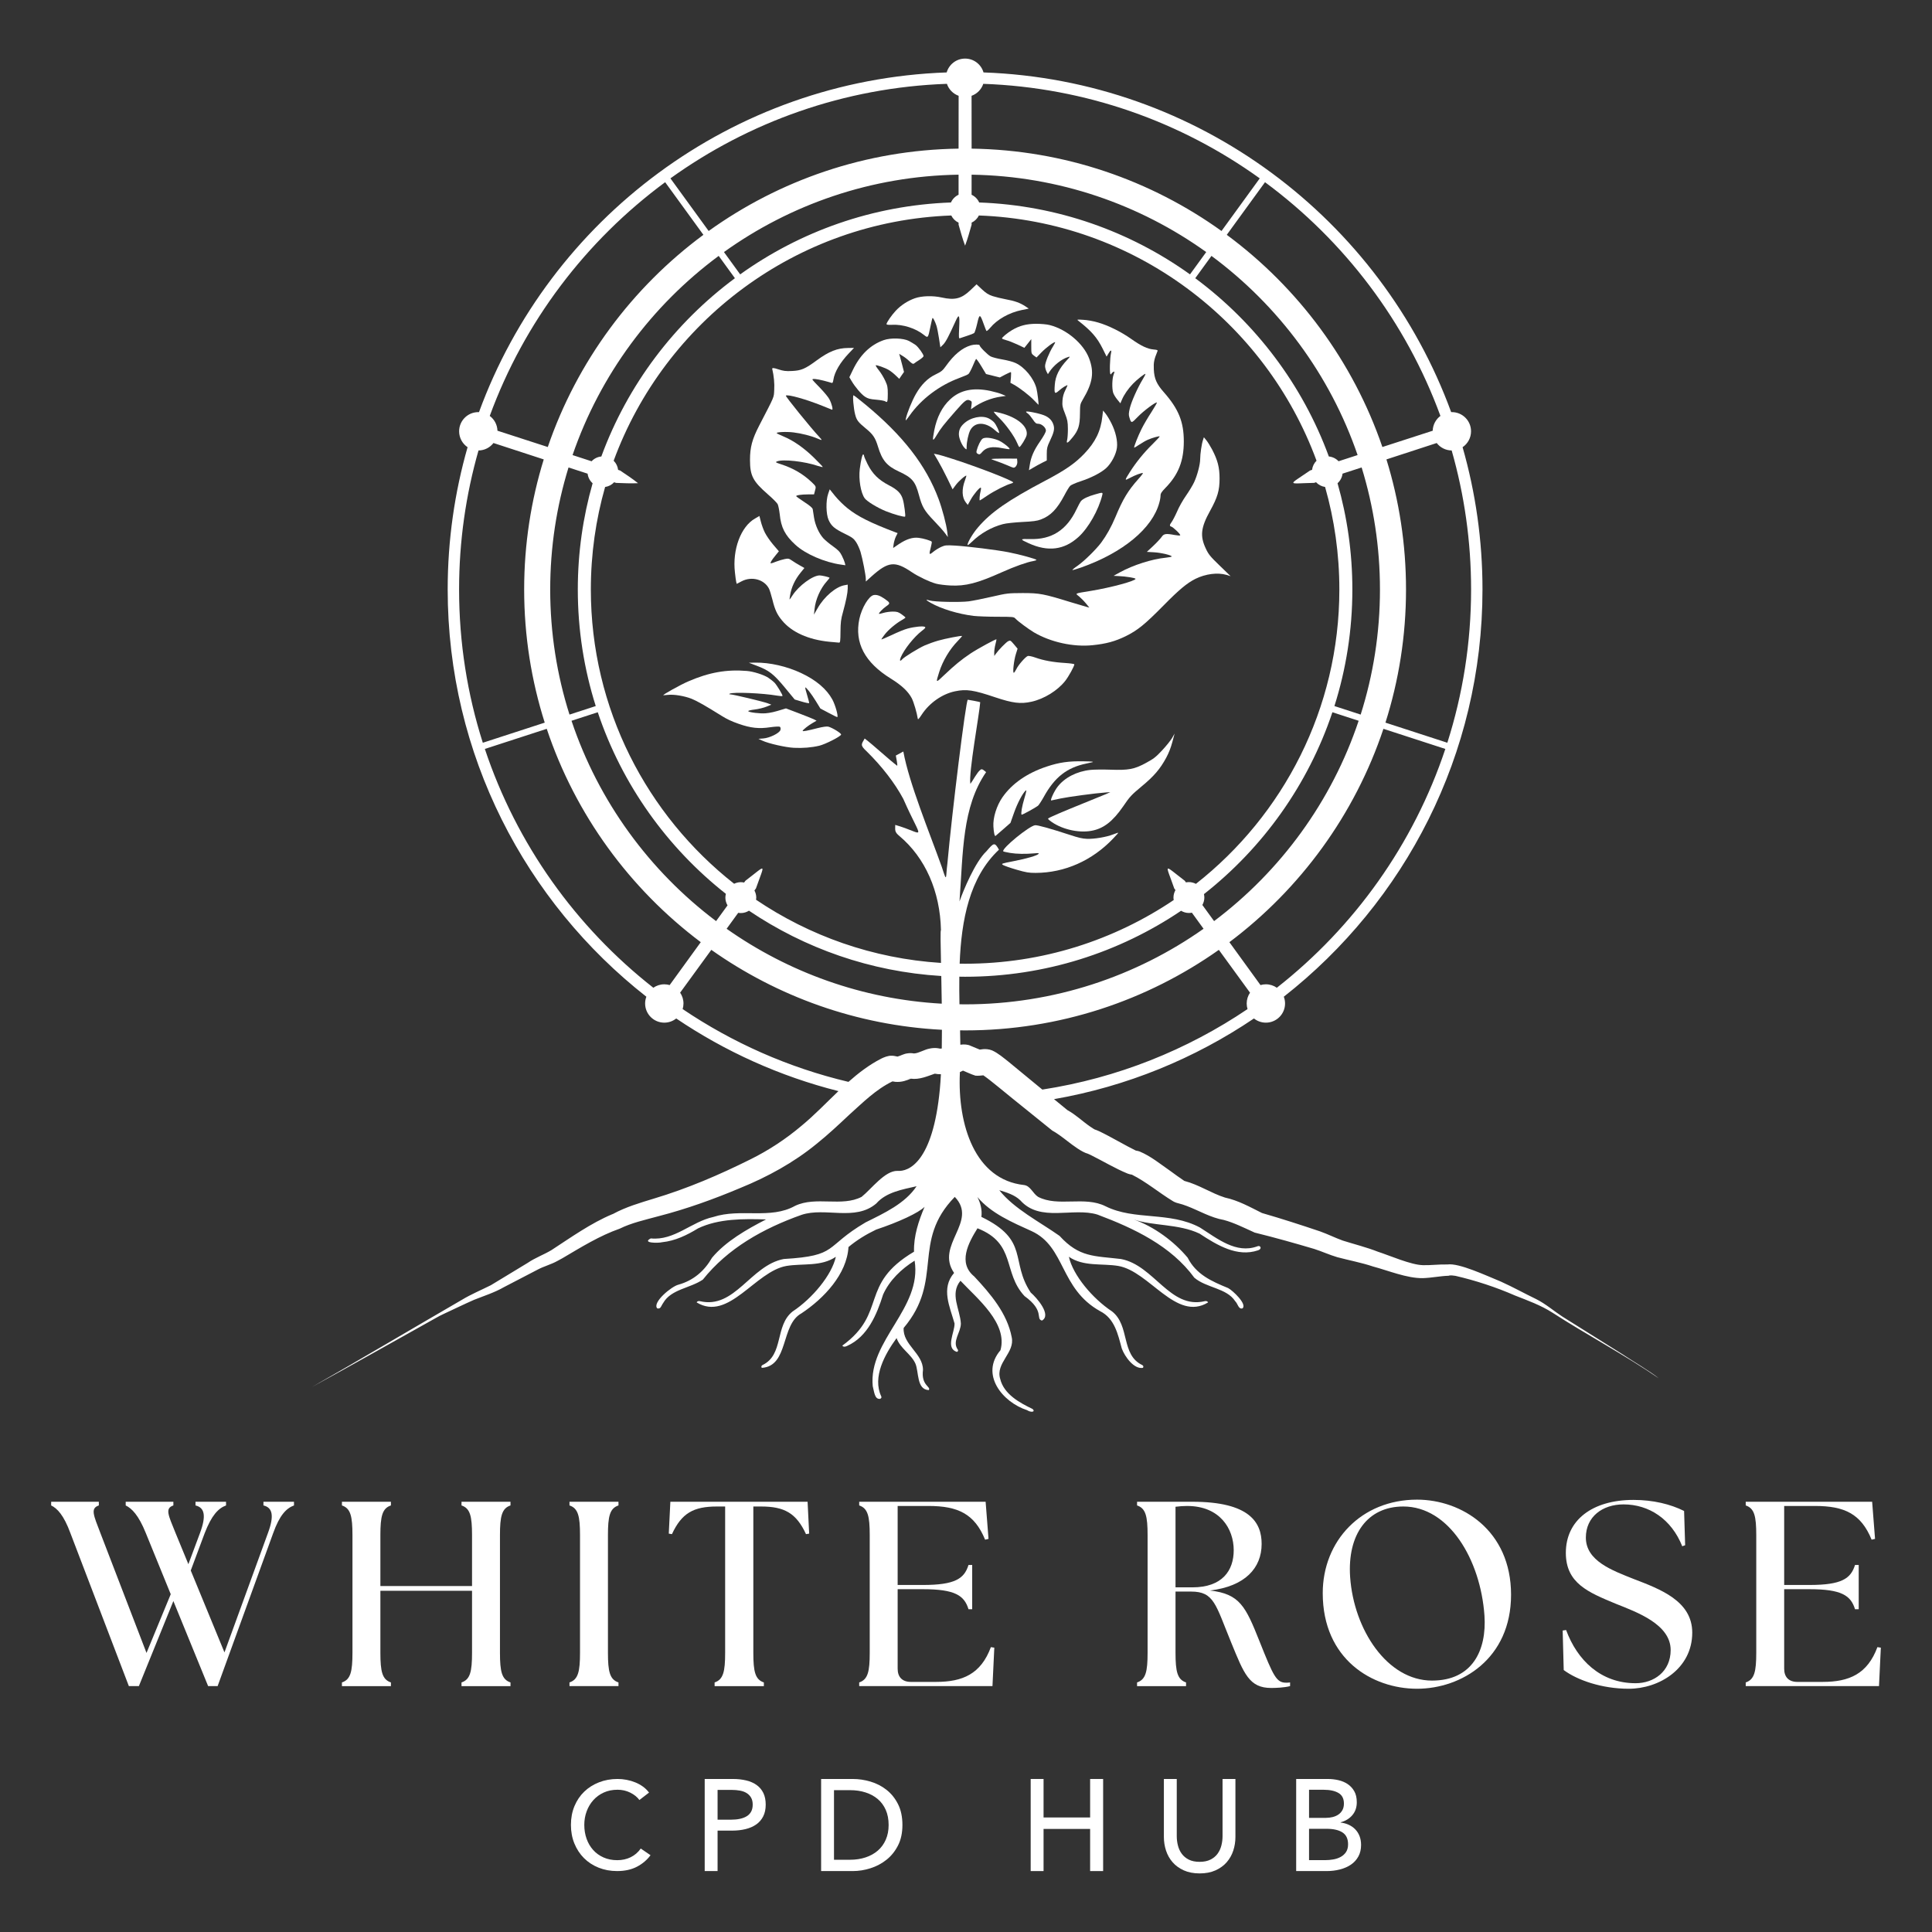 <?xml version="1.0" encoding="UTF-8"?>
<svg xmlns="http://www.w3.org/2000/svg" id="Layer_1" width="209.319mm" height="209.319mm" version="1.1" viewBox="0 0 593.345 593.345">
  <rect x="0" y="0" width="593.345" height="593.345" fill="#333333" stroke="none"/>
  <path d="M193.7,570.375c-1.242.608-2.623.912-4.144.912-1.546,0-2.946-.279-4.201-.837-1.255-.557-2.319-1.323-3.193-2.3-.875-.975-1.546-2.122-2.015-3.441-.469-1.317-.703-2.737-.703-4.257,0-1.47.24-2.858.722-4.163.481-1.305,1.166-2.452,2.053-3.441.887-.988,1.958-1.768,3.212-2.338,1.255-.57,2.667-.855,4.239-.855,1.394,0,2.693.298,3.897.893,1.204.596,2.135,1.349,2.794,2.262l2.965-2.281c-.507-.684-1.115-1.286-1.825-1.806-.71-.519-1.495-.956-2.357-1.312-.862-.354-1.762-.62-2.699-.798-.938-.178-1.863-.267-2.775-.267-2.053,0-3.953.342-5.702,1.026s-3.264,1.641-4.543,2.871c-1.28,1.229-2.281,2.712-3.004,4.448-.722,1.736-1.083,3.655-1.083,5.759,0,2.078.355,3.985,1.065,5.721.709,1.736,1.692,3.231,2.946,4.486,1.255,1.254,2.75,2.23,4.486,2.927,1.735.696,3.63,1.045,5.683,1.045,2.382,0,4.422-.45,6.121-1.349,1.698-.899,3.079-2.072,4.144-3.517l-3.004-2.053c-.811,1.166-1.838,2.053-3.079,2.662Z" fill="#fff"></path>
  <path d="M232.404,548.226c-.879-.639-1.944-1.111-3.196-1.418-1.252-.306-2.636-.46-4.155-.46h-8.629v28.285h3.955v-12.424h4.474c1.464,0,2.83-.153,4.095-.46,1.264-.306,2.357-.779,3.276-1.418s1.638-1.465,2.157-2.477.779-2.224.779-3.636c0-1.384-.24-2.57-.719-3.556-.48-.985-1.159-1.798-2.038-2.437ZM230.686,556.375c-.319.586-.773,1.059-1.359,1.418-.586.36-1.285.626-2.097.799-.812.174-1.698.259-2.656.259h-4.194v-9.148h4.275c.932,0,1.798.074,2.597.219.799.146,1.484.4,2.057.759s1.025.826,1.359,1.398c.333.574.499,1.285.499,2.137,0,.853-.16,1.572-.479,2.157Z" fill="#fff"></path>
  <path d="M272.232,549.664c-1.465-1.145-3.103-1.983-4.914-2.517-1.812-.532-3.623-.799-5.433-.799h-9.708v28.285h9.708c1.811,0,3.622-.286,5.433-.859,1.811-.572,3.448-1.438,4.914-2.596,1.465-1.159,2.65-2.623,3.555-4.395.905-1.77,1.359-3.869,1.359-6.292,0-2.503-.453-4.648-1.359-6.432-.906-1.784-2.091-3.25-3.555-4.395ZM272.032,565.005c-.586,1.332-1.405,2.45-2.457,3.356-1.052.906-2.304,1.598-3.755,2.077-1.452.479-3.03.719-4.734.719h-4.954v-21.373h4.954c1.704,0,3.282.233,4.734.699,1.451.466,2.703,1.145,3.755,2.037,1.052.893,1.871,2.005,2.457,3.336.586,1.332.879,2.876.879,4.634,0,1.678-.293,3.182-.879,4.514Z" fill="#fff"></path>
  <polygon points="334.793 558.173 320.492 558.173 320.492 546.348 316.537 546.348 316.537 574.633 320.492 574.633 320.492 561.689 334.793 561.689 334.793 574.633 338.788 574.633 338.788 546.348 334.793 546.348 334.793 558.173" fill="#fff"></polygon>
  <path d="M375.461,563.926c0,.958-.119,1.912-.36,2.856-.239.946-.633,1.792-1.179,2.537-.546.745-1.272,1.345-2.176,1.798-.906.453-2.012.679-3.316.679-1.332,0-2.444-.226-3.336-.679-.892-.452-1.611-1.052-2.157-1.798-.546-.745-.938-1.591-1.178-2.537-.24-.945-.359-1.898-.359-2.856v-17.578h-3.955v17.818c0,1.438.219,2.83.659,4.175.44,1.344,1.111,2.537,2.017,3.576.906,1.039,2.051,1.87,3.436,2.497,1.384.625,3.009.938,4.874.938,1.864,0,3.489-.313,4.873-.938,1.384-.626,2.531-1.458,3.436-2.497.905-1.039,1.577-2.231,2.017-3.576.44-1.345.659-2.737.659-4.175v-17.818h-3.955v17.578Z" fill="#fff"></path>
  <path d="M416.249,561.849c-.559-.585-1.225-1.059-1.997-1.418-.773-.359-1.612-.593-2.517-.699v-.08c1.491-.4,2.69-1.131,3.595-2.198.905-1.065,1.358-2.383,1.358-3.955,0-1.358-.26-2.49-.779-3.395-.519-.906-1.199-1.638-2.037-2.197-.839-.56-1.792-.958-2.856-1.199-1.066-.239-2.131-.359-3.196-.359h-9.748v28.285h9.308c1.465,0,2.843-.166,4.134-.5,1.292-.332,2.418-.824,3.376-1.477s1.718-1.485,2.278-2.497c.559-1.012.838-2.197.838-3.555,0-.986-.153-1.878-.458-2.677-.307-.799-.739-1.491-1.299-2.077ZM402.027,549.664h4.514c1.892,0,3.396.327,4.515.978,1.119.653,1.678,1.738,1.678,3.256,0,.773-.147,1.432-.44,1.978-.293.546-.693.999-1.198,1.358-.507.36-1.099.626-1.778.799-.68.173-1.393.259-2.137.259h-5.154v-8.629ZM413.393,568.78c-.413.626-.958,1.126-1.637,1.498-.679.373-1.438.633-2.278.779s-1.671.219-2.497.219h-4.954v-9.628h5.313c2.157,0,3.808.373,4.954,1.119,1.145.747,1.718,1.958,1.718,3.636,0,.958-.207,1.751-.619,2.377Z" fill="#fff"></path>
  <path d="M80.908,462.343c2.75.647,3.397,3.073,1.375,8.493l-13.346,36.642-10.354-25.156,4.287-11.485c2.103-5.42,4.125-7.604,6.552-8.493v-1.133h-9.383v1.133c2.75.647,3.397,3.073,1.375,8.493l-3.559,9.545-3.963-9.626c-2.184-5.419-3.316-7.522-.647-8.412v-1.133h-14.64v1.133c1.86.89,3.963,2.993,6.147,8.412l7.684,18.847-7.441,18.038-14.155-36.804c-2.103-5.5-3.155-7.604-.485-8.493v-1.133h-14.641v1.133c1.86.89,3.882,2.993,5.905,8.493l17.957,46.995h3.073l10.596-26.126,10.677,26.126h2.912l17.067-46.995c1.941-5.42,3.963-7.604,6.39-8.493v-1.133h-9.383v1.133Z" fill="#fff"></path>
  <path d="M141.735,462.343c2.669.89,3.235,3.316,3.235,9.14v15.611h-28.148v-15.611c0-5.823.566-8.25,3.235-9.14v-1.133h-15.045v1.133c2.669.89,3.235,3.316,3.235,9.14v36.076c0,5.823-.566,8.25-3.235,9.14v1.133h15.045v-1.133c-2.669-.89-3.235-3.316-3.235-9.14v-19.009h28.148v19.009c0,5.823-.566,8.25-3.235,9.14v1.133h15.045v-1.133c-2.669-.89-3.235-3.316-3.235-9.14v-36.076c0-5.823.566-8.25,3.235-9.14v-1.133h-15.045v1.133Z" fill="#fff"></path>
  <path d="M174.898,516.698v1.133h15.045v-1.133c-2.669-.89-3.235-3.316-3.235-9.14v-36.076c0-5.823.566-8.25,3.235-9.14v-1.133h-15.045v1.133c2.669.89,3.235,3.316,3.235,9.14v36.076c0,5.823-.566,8.25-3.235,9.14Z" fill="#fff"></path>
  <path d="M205.877,461.21l-.485,9.788.971.161c2.993-6.471,6.633-8.493,13.832-8.493h2.508v44.893c0,5.823-.566,8.25-3.236,9.14v1.133h15.126v-1.133c-2.669-.89-3.235-3.316-3.235-9.14v-44.893h2.346c7.199,0,10.839,2.022,13.832,8.493l.971-.161-.485-9.788h-42.142Z" fill="#fff"></path>
  <path d="M287.491,516.537h-7.765c-2.588,0-4.044-1.456-4.044-4.045v-24.428h7.765c9.868,0,12.699,1.941,13.993,6.147h1.132v-13.589h-1.132c-1.294,4.206-4.125,6.147-13.993,6.147h-7.765v-24.266h9.463c9.06,0,14.155,2.426,17.392,10.354l1.051-.243-.89-11.405h-38.826v1.133c2.669.89,3.235,3.316,3.235,9.14v36.076c0,5.823-.566,8.25-3.235,9.14v1.133h40.929l.566-11.81-1.052-.162c-3.074,8.251-8.655,10.678-16.825,10.678Z" fill="#fff"></path>
  <path d="M386.819,504.08c-4.287-10.758-6.066-14.56-15.206-15.611,10.758-1.294,15.854-6.875,15.854-14.316,0-6.552-3.64-12.942-21.273-12.942h-16.986v1.133c2.67.89,3.235,3.316,3.235,9.14v36.076c0,5.823-.565,8.25-3.235,9.14v1.133h15.045v-1.133c-2.669-.89-3.235-3.316-3.235-9.14v-18.766h4.772c7.118,0,7.522,3.963,12.376,15.772,3.882,9.464,5.5,13.832,12.214,13.832,1.375,0,3.963-.081,5.823-.566v-1.133c-.404.081-.809.081-1.213.081-2.993,0-3.883-1.941-8.17-12.699ZM366.193,487.498h-5.177v-24.751c1.214-.162,2.427-.242,3.56-.242,10.11,0,14.316,7.037,14.316,13.589,0,6.228-3.479,11.404-12.699,11.404Z" fill="#fff"></path>
  <path d="M435.19,460.563c-17.148,0-28.958,12.699-28.958,28.715,0,20.303,15.207,29.361,28.958,29.361,13.589,0,28.877-9.14,28.877-28.876,0-19.817-15.207-29.2-28.877-29.2ZM439.801,516.133c-13.751,0-24.023-15.611-25.155-31.789-.891-13.104,5.338-21.678,16.339-21.678,13.993,0,23.7,16.259,24.913,33.487.728,10.677-3.721,19.979-16.097,19.979Z" fill="#fff"></path>
  <path d="M501.68,484.91c-6.472-2.589-14.641-5.5-14.641-12.699,0-6.39,5.096-10.191,11.566-10.191,7.846,0,14.722,4.529,18.038,12.86l.89-.323-.323-10.516c-4.207-2.103-9.545-3.396-15.53-3.396-12.7,0-20.788,6.228-20.788,16.258,0,9.383,6.956,12.133,15.287,15.611,6.471,2.588,16.905,6.309,16.905,14.236,0,6.632-5.177,10.191-10.758,10.191-10.758,0-17.957-7.118-21.354-16.339l-1.052.161.323,12.133c4.125,3.074,11.647,5.743,19.979,5.743,9.302,0,19.493-6.147,19.493-17.229,0-9.706-9.787-13.347-18.037-16.501Z" fill="#fff"></path>
  <path d="M576.58,505.859c-3.074,8.251-8.655,10.678-16.825,10.678h-7.765c-2.589,0-4.044-1.456-4.044-4.045v-24.428h7.765c9.868,0,12.699,1.941,13.993,6.147h1.133v-13.589h-1.133c-1.294,4.206-4.125,6.147-13.993,6.147h-7.765v-24.266h9.463c9.06,0,14.155,2.426,17.392,10.354l1.051-.243-.89-11.405h-38.825v1.133c2.669.89,3.235,3.316,3.235,9.14v36.076c0,5.823-.566,8.25-3.235,9.14v1.133h40.929l.566-11.81-1.052-.162Z" fill="#fff"></path>
  <path d="M498.776,416.219c-5.27-3.303-13.662-8.55-18.956-11.884-2.682-1.753-5.132-3.908-8.029-5.357-3.806-1.839-7.062-3.669-10.804-5.362-4.652-1.902-12.884-5.787-16.46-5.28-2.621-.07-5.299.296-7.489.214-3.659-.045-10.332-2.996-13.834-4.119-3.439-1.358-7.36-2.337-10.807-3.427-2.316-.829-4.529-1.954-6.974-2.824-5.879-1.986-11.856-3.915-17.836-5.641-3.713-1.841-7.213-3.847-11.391-4.753-4.159-1.311-7.978-3.925-12.337-5.074l-.125-.034c-1.152-.752-3.167-2.222-4.296-3.047-3.043-2.098-5.949-4.532-9.444-5.995-.36-.123-.715-.218-1.169-.279-2.969-1.43-7.779-4.288-11.251-5.94-.502-.21-.984-.449-1.542-.571,0,0,.259.072.26.072-.291-.1-1.051-.66-1.453-.906-2.353-1.6-4.438-3.675-7.02-5.079-1.05-.86-2.485-2.034-4.114-3.369,22.419-3.901,43.24-12.51,61.401-24.776,1.006.801,2.278,1.283,3.664,1.283,3.253,0,5.891-2.637,5.891-5.891,0-.732-.14-1.43-.384-2.077,37.12-29.11,61.017-74.346,61.017-125.069,0-15.149-2.134-29.808-6.111-43.696,1.566-1.059,2.595-2.851,2.595-4.883,0-3.253-2.637-5.891-5.891-5.891-.07,0-.139.008-.208.01-21.661-59.193-77.583-102.007-143.628-104.331-.71-2.455-2.971-4.252-5.655-4.252s-4.945,1.797-5.655,4.252c-66.048,2.322-121.973,45.137-143.634,104.333-.07-.002-.139-.01-.21-.01-3.253,0-5.891,2.637-5.891,5.891,0,2.033,1.03,3.826,2.597,4.884-3.977,13.887-6.11,28.545-6.11,43.693,0,50.723,23.896,95.961,61.017,125.071-.244.646-.384,1.344-.384,2.076,0,3.253,2.637,5.891,5.891,5.891,1.386,0,2.657-.482,3.663-1.283,14.992,10.125,31.798,17.757,49.818,22.308-3.772,3.601-7.379,7.382-11.314,10.627-4.806,4.061-10.037,7.512-15.665,10.306-9.603,4.786-19.469,9.021-29.772,12.097-4.197,1.287-8.544,2.547-12.491,4.702-.045.016-.268.095-.268.095-6.525,2.739-12.682,7.13-18.62,10.998-2.325,1.395-4.98,2.343-7.295,3.921-3.161,1.923-8.189,4.963-11.322,6.864-2.93,1.47-6.094,2.786-8.919,4.5-13.344,7.73-32.881,19.299-46.03,26.761,12.22-6.663,25.593-14.244,37.771-21.039l1.451-.801,1.494-.724c3.055-1.407,5.631-2.689,9.022-4.188,3.054-1.221,6.364-2.255,9.234-3.918,3.081-1.593,7.189-3.747,10.365-5.387,1.894-1.02,4.183-1.592,6.108-2.688,0,0,1.502-.817,1.502-.817,5.713-3.367,11.413-6.91,17.591-9.07,3.582-1.778,7.695-2.674,11.943-3.834,8.547-2.202,16.974-5.239,25.111-8.673,8.344-3.397,16.391-7.802,23.377-13.522,3.527-2.826,6.822-5.916,9.973-8.883,4.308-3.868,8.252-7.845,13.352-10.318.237.052.504.103.899.144,2.032.153,3.423-.451,4.743-.975,2.627.382,5.205-.809,7.351-1.533.63.132,1.284.171,1.883.168-.088,1.66-.197,3.225-.333,4.65-2.14,22.393-9.575,25.324-13.025,25.033-3.859-.076-7.942,5.525-10.983,7.966-6.039,3.177-14.041-.279-20.449,2.775-7.594,4.248-16.663.664-25.135,3.421-6.718,1.456-11.92,7.318-19.179,6.579-2.926,1.476,2.45,1.471,3.478,1.168,3.992-.397,7.65-2.179,11.045-4.253,6.387-3.052,13.999-2.94,20.883-2.745-5.941,3.039-12.373,6.724-16.582,11.748-2.37,4.104-5.717,7.002-10.339,8.294-2.105.505-8.096,5.445-6.507,7.27,1.111.292,1.177-.76,1.843-1.671,2.423-4.228,8.223-4.479,12.171-7.159,7.682-9.621,18.517-15.706,30.3-19.886,7.299-2.443,16.462,2.073,22.974-3.501,3.051-3.492,8.064-4.297,12.365-5.291-3.516,5.302-9.924,8.255-15.641,11.093-12.892,7.572-8.205,10.265-25.155,11.258-10.191,1.928-15.017,15.519-25.749,12.944-.395-.116-.88.056-.999.382,9.816,6.002,17.994-9.554,27.601-11.2,5.022-.826,10.649.271,15.152-2.81-1.234,5.614-7.224,12.795-13.261,16.785-5.55,4.357-2.648,13.324-9.273,16.467-.34.182-.479.578-.182.858,8.298-.563,5.709-13.221,12.131-16.726,6.97-4.616,13.978-12.085,14.464-20.377,2.576-2.147,5.458-3.904,8.493-5.357,6.97-2.317,13.037-5.149,14.878-6.989-1.823,4.313-3.38,8.937-3.243,13.782-17.046,10.109-8.013,18.647-22.022,28.843.341.498,1.016.342,1.537.06,6.222-2.805,9.056-9.587,10.984-15.735,1.96-4.388,5.658-7.91,9.685-10.418,2.347,14.636-14.234,24.458-12.863,38.553.46,1.667.548,4.099,2.255,3.885.382-.147.528-.499.344-.792-2.742-5.872,1.097-12.911,4.731-17.872,1.056,3.135,4.459,4.894,5.77,7.821,1.115,2.616.327,8.001,4.119,8.156.752-1.101-2.408-1.351-1.788-6.202.008-5.08-6.246-7.724-5.939-12.879,12.508-14.814,2.247-26.444,15.702-40.253h.001c7.309,7.59-6.129,14.794-.211,23.348-4.122,4.756-1.278,10.425.138,15.523.086,2.667-2.895,7.564.709,8.734.342-.111.48-.424.305-.677-1.86-2.579.919-5.24.93-8.039-.251-4.416-3.463-9.063-.124-13.139,5.222,5.55,14.595,13.081,12.286,21.338-6.326,7.42.622,15.977,8.192,18.413,1.116.76,2.68.582,1.673-.371-3.904-1.857-8.839-4.537-9.951-9.248-1.505-4.838,4.597-8.053,3.538-12.791-1.381-7.308-6.51-13.317-11.512-18.662-5.095-4.154-1.807-10.292,1.003-14.792,11.976,4.713,7.662,13.538,14.442,20.817,6.326,4.582,3.299,6.981,5.355,7.523,3.058-1.71-1.609-7.026-3.454-8.609-6.404-9.683-.253-16.036-15.147-23.233.277-2.181-.283-4.24-1.216-6.094,4.184,5.003,10.666,7.757,16.634,10.461,10.502,4.824,8.575,17.651,21.062,24.597,4.457,2.235,5.465,7.135,6.634,11.447.931,2.534,3.753,6.424,6.476,5.955.292-.287.163-.671-.182-.859-6.63-3.149-3.719-12.104-9.273-16.467-6.041-3.995-12.022-11.166-13.261-16.786,4.507,3.082,10.127,1.983,15.152,2.809,9.591,1.64,17.806,17.211,27.601,11.201-.123-.328-.6-.496-.999-.383-10.74,2.572-15.553-11.013-25.75-12.942-8.198-.98-12.8-.443-18.866-7.1-6-4.249-14.03-8.339-18.512-14.037,2.273.689,4.714,1.444,6.44,3.099,6.113,6.897,16.146,2.067,23.709,4.393,11.317,4.251,22.601,9.616,29.743,19.377,3.687,3.163,9.928,3.16,12.558,7.221.839.799.99,2.572,2.246,2.204,1.498-1.276-3.037-5.519-4.423-6.24-5.061-2.067-9.823-4.176-12.421-9.324-4.212-5.024-10.285-9.532-16.583-11.747,5.79,2.037,13.854,1.307,20.239,4.358,5.484,3.609,11.592,7.267,17.924,5.137.535-.155.979-.542.762-1.041-.255-.347-.585-.359-1-.174-6.459,2.309-12.111-2.321-17.575-5.801-9.363-5.004-20.04-2.089-28.961-6.516-6.456-3.264-14.614.306-20.746-2.905-1.614-1.033-2.325-3.36-4.284-3.622-15.14-1.636-20.446-18.527-19.737-34.376h-0c.006-.104.009-.213.015-.318.339-.143.661-.292.95-.443.596.254,1.354.593,1.767.76.628.265,1.338.566,2.062.785.823.057,1.648-0,2.422-.104,2.364,1.631,6.895,5.492,8.84,7.027l12.317,9.936c1.443.756,3.427,2.279,4.774,3.326,1.778,1.371,4.372,3.314,6.136,3.773.25.085.763.357,1.024.468,3.562,1.767,7.526,4.149,11.22,5.645.41.155.863.273,1.323.337,4.421,2.217,8.307,5.534,12.582,8.13.357.232,1.078.527,1.538.623,3.874.939,7.254,3.074,11.147,4.386.945.323,1.959.6,2.967.771,3.015.805,6.211,2.396,9.118,3.714l.341.159.245.061c6.001,1.482,12.073,3.192,18.034,4.959,2.336.738,4.672,1.828,7.146,2.55,3.661.974,7.395,1.657,10.962,2.857,4.53,1.2,10.452,3.657,15.278,3.562,2.801-.094,5.203-.646,7.914-.733.503-.215,1.445-.064,2.087.03,6.146,1.421,12.488,3.498,18.255,6.025,4.008,1.575,7.903,2.97,11.53,5.28,10.284,6.654,22.562,13.197,32.644,20.152-2.325-1.921-8.343-5.513-10.655-7.06ZM392.136,303.352c-.955-.667-2.114-1.061-3.366-1.061-.575,0-1.13.086-1.655.24-3.175-4.397-6.361-8.787-9.549-13.175,21.791-16.371,38.5-39.155,47.306-65.524l19.011,6.177c-9.743,29.266-27.968,54.689-51.747,73.343ZM168.977,181.036c0-13.035,1.972-25.618,5.625-37.47,1.787.581,3.833,1.246,5.861,1.905.144,1.169.703,2.199,1.539,2.945-2.961,10.37-4.549,21.313-4.549,32.621,0,12.472,1.934,24.499,5.51,35.803l-8.062,2.619c-3.845-12.13-5.925-25.037-5.925-38.423ZM423.807,181.036c0,13.385-2.08,26.293-5.925,38.423l-8.062-2.619c3.576-11.304,5.51-23.332,5.51-35.803,0-11.311-1.588-22.257-4.551-32.629.835-.746,1.393-1.777,1.536-2.946,1.946-.631,3.9-1.265,5.864-1.901,3.655,11.854,5.627,24.439,5.627,37.476ZM367.287,271.446c-.65-.334-1.375-.541-2.156-.541-.311,0-.613.034-.907.091-.126-.173-.253-.348-.362-.499-6.757-5.158-5.985-5.54-3.236,2.351.124.17.25.344.374.514-.377.68-.611,1.451-.611,2.284,0,.262.036.515.077.766-18.319,12.347-40.37,19.562-64.075,19.562-.558,0-1.114-.013-1.67-.021.525-13.438,3.025-26.529,12.075-35.003-1.35-2.419-1.611-2.11-3.841.479-3.457,3.24-7.093,12.01-8.28,15.412,1.12-15.215.78-28.969,8.176-39.709-.526-.369-1.242-1.282-1.788-.673-.972.692-2.4,3.493-3.048,4.281-.597-3.245,2.772-21.484,3.027-25.08-.036-.096-3.767-.788-3.817-.764-.597.117-4.881,34.921-6.263,50.254-.572,4.318-.017,6.409-1.715,1.116-3.837-10.703-10.06-25.773-11.821-35.469-.574.31-1.732.934-2.306,1.244.094.593.596,2.943.416,3.135-2.488-1.86-7.142-6.213-9.981-8.373-.958,1.748-1.548,1.982.635,3.974,4.716,4.643,8.634,9.737,11.221,14.572,6.093,13.799,6.97,10.694-2.473,7.99-0,1.664-.279,2.113,1.295,3.426,7.927,6.652,12.486,16.994,12.746,28.867-.201.075-.116,4.153.014,10.095-20.941-1.337-40.378-8.299-56.802-19.401.03-.216.066-.431.066-.656,0-.795-.214-1.532-.559-2.19.166-.228.322-.443.461-.635,2.818-8.021,3.42-7.404-3.236-2.351-.131.181-.266.366-.397.548-.326-.071-.663-.113-1.011-.113-.74,0-1.431.184-2.055.486-26.779-21.062-44.006-53.748-44.006-90.382,0-10.909,1.528-21.467,4.381-31.473,1.089-.159,2.054-.679,2.771-1.447.209.068.418.136.599.195,2.232.086,4.458.19,6.751.091-1.796-1.427-3.658-2.652-5.514-3.895-.202-.065-.408-.132-.61-.198-.135-1.093-.623-2.074-1.371-2.805,15.688-42.698,56.033-73.58,103.687-75.32.478.968,1.266,1.747,2.246,2.203v.622c.608,2.149,1.198,4.298,2,6.446.802-2.149,1.392-4.298,2-6.446-0-.208-0-.421-0-.63.973-.457,1.757-1.233,2.233-2.196,47.657,1.734,88.005,32.615,103.697,75.313-.749.732-1.237,1.712-1.373,2.805-.211.069-.422.137-.605.197-6.996,4.833-7.118,3.979,1.236,3.804.196-.064.397-.129.594-.193.718.769,1.684,1.289,2.775,1.448,2.854,10.008,4.382,20.568,4.382,31.479,0,36.651-17.243,69.349-44.043,90.41ZM411.089,141.657c-.763-.817-1.81-1.35-2.985-1.468-8.077-22.022-22.494-41.008-41.024-54.746l4.98-6.854c20.569,15.233,36.41,36.501,44.88,61.168-1.784.58-3.826,1.243-5.851,1.9ZM365.465,84.264c-18.388-13.163-40.667-21.215-64.747-22.08-.463-1.047-1.295-1.885-2.329-2.37.001-2.047.002-4.102.003-6.167,26.83.416,51.675,9.159,72.053,23.764l-4.98,6.854ZM298.397,45.646c.002-5.451.001-10.895-.015-16.222,1.694-.608,3.028-1.966,3.599-3.678,31.595,1.123,60.818,11.717,84.907,29.033l-11.743,16.162c-21.698-15.565-48.165-24.877-76.748-25.294ZM294.41,29.425c-.016,5.407-.019,10.814-.019,16.221-28.585.417-55.054,9.728-76.752,25.294l-11.743-16.162c24.091-17.316,53.315-27.911,84.913-29.033.571,1.713,1.905,3.072,3.601,3.679ZM294.392,53.646v6.161c-1.04.484-1.875,1.326-2.34,2.377-24.075.868-46.349,8.92-64.733,22.08l-4.98-6.854c20.378-14.604,45.223-23.348,72.053-23.764ZM225.704,85.443c-18.531,13.74-32.949,32.728-41.026,54.752-1.178.117-2.226.651-2.991,1.47-1.94-.631-3.888-1.265-5.846-1.903,8.469-24.669,24.311-45.94,44.882-61.174l4.98,6.854ZM183.583,218.741c7.45,22.232,21.297,41.557,39.349,55.774-.094.373-.159.756-.159,1.158,0,.872.252,1.679.663,2.381-1.166,1.604-2.337,3.214-3.514,4.832-20.443-15.387-36.122-36.776-44.401-61.526l8.062-2.619ZM226.719,280.335c.26.044.523.08.796.08.922,0,1.775-.274,2.503-.729,17.073,11.524,37.286,18.729,59.062,20.057.055,2.654.109,5.528.147,8.501-24.497-1.365-47.168-9.68-66.07-23.005,1.088-1.498,2.33-3.208,3.563-4.905ZM294.622,299.952c.59.009,1.178.022,1.77.022,24.542,0,47.372-7.473,66.334-20.262.707.42,1.523.677,2.405.677.312,0,.615-.034.911-.092,1.191,1.64,2.386,3.287,3.587,4.942-20.733,14.615-45.999,23.21-73.237,23.21-.577,0-1.15-.014-1.725-.022-.055-2.796-.082-5.633-.044-8.476ZM369.263,277.931c.377-.68.61-1.451.61-2.284,0-.362-.049-.711-.125-1.049,18.103-14.224,31.989-33.582,39.453-55.857l8.062,2.619c-8.278,24.75-23.957,46.138-44.4,61.526-1.099-1.513-2.355-3.241-3.6-4.955ZM444.5,228.107l-19.009-6.176c4.098-12.909,6.317-26.647,6.317-40.895,0-13.898-2.108-27.312-6.015-39.944,5.191-1.683,10.373-3.368,15.441-5.031,1.067,1.375,2.725,2.267,4.596,2.285,3.882,13.569,5.964,27.891,5.964,42.691,0,16.403-2.562,32.217-7.294,47.071ZM442.375,127.735c-1.398,1.041-2.316,2.684-2.371,4.548-5.154,1.657-10.305,3.327-15.454,5-8.998-26.286-25.872-48.948-47.79-65.164l11.743-16.162c24.348,17.978,43.288,42.879,53.872,71.778ZM204.281,55.957l11.743,16.162c-21.919,16.217-38.793,38.879-47.791,65.165-5.191-1.69-10.377-3.373-15.456-5.007-.057-1.86-.974-3.5-2.369-4.54,10.584-28.9,29.524-53.802,53.873-71.781ZM146.954,138.346c1.873-.019,3.532-.912,4.598-2.29,5.143,1.688,10.291,3.364,15.439,5.037-3.907,12.631-6.014,26.045-6.014,39.943,0,14.248,2.218,27.986,6.317,40.895l-19.016,6.179c-4.732-14.854-7.287-30.671-7.287-47.073,0-14.799,2.082-29.12,5.963-42.689ZM148.905,230.009l19.007-6.176c8.806,26.368,25.513,49.151,47.303,65.522-3.216,4.423-6.425,8.842-9.554,13.176-.523-.152-1.075-.238-1.648-.238-1.251,0-2.409.393-3.363,1.058-23.78-18.653-42.003-44.076-51.746-73.342ZM275.772,324.52h.005c.015.003.01.002-.005,0ZM278.805,331.083c.236.071.471.103.707.146-.187-.01-.429-.047-.707-.146ZM279.946,331.203c.018-.004.02-.005,0,0h0ZM286.838,329.698c-.065 0-.37-.098-.021-.005.013.004.028.004.041.008-.005-.001-.018-.001-.021-.002ZM288.003,321.922c-.74-.125-1.667-.059-2.311.074-1.834.294-3.493,1.481-5.006,1.536-.771-.15-1.454-.109-1.953-.032-1.16.114-2.202.764-2.955.947-.057.022-.107.036-.148.046-.052-.011-.113-.024-.189-.041-.574-.105-.884-.222-1.627-.223-1.056-.042-2.316.459-3.241.921-3.679,1.902-6.93,4.39-9.997,7.108-18.458-4.371-35.653-12.042-50.926-22.355.166-.544.257-1.121.257-1.72,0-1.233-.38-2.376-1.027-3.322,3.2-4.377,6.39-8.763,9.577-13.15,20.239,14.294,44.551,23.186,70.823,24.552-.002,1.943-.017,3.872-.048,5.755-.254.012-.461.025-.56.029.138.032-.386-.09-.667-.127ZM301.48,329.89c-.005-.003-.012-.007-.016-.01-.014-.01-.001-.001.016.01ZM302.485,330.175c.025-.004.051-.007.075-.011-.006.009-.036.011-.075.011ZM309.735,326.079c-1.505-1.167-3.176-2.641-5.031-3.477-.949-.397-2.069-.458-2.742-.394-.522.061-.85.106-1.068.138-.867-.357-1.98-.842-2.796-1.16-.909-.449-2.067-.501-3.162-.344-.017-1.44-.045-2.912-.08-4.411.512.006,1.022.02,1.536.02,28.991,0,55.881-9.162,77.934-24.737,3.211,4.424,6.421,8.84,9.575,13.153-.645.945-1.023,2.086-1.023,3.316,0,.599.091,1.177.257,1.721-18.563,12.535-39.963,21.172-63.022,24.719-4.007-3.286-8.235-6.761-10.379-8.544ZM348.437,353.322c-.109.003-.548.013-.548.013.184-.028.366-.026.548-.013ZM363.29,362.558c.006.001-.08-.019.001-.002l.167.044c.012.004.023.01.035.013l-.014-.004-.19-.051Z" fill="#fff"></path>
  <path d="M273.845,99.755c3.388-.212,7.357,1.059,9.898,3.096,1.27,1.006,1.27,1.032,1.985-2.461.291-1.429.582-2.646.662-2.726.159-.159.794,1.085,1.217,2.382.185.582.529,2.302.767,3.837l.424,2.779.873-.847c.794-.82,1.667-2.461,3.785-7.145,1.111-2.461,1.323-2.065,1.111,2.196-.132,2.646-.106,3.149.212,3.017.211-.079,1.217-.397,2.223-.741,1.032-.318,1.985-.715,2.171-.847.185-.159.582-1.429.926-2.885.688-3.07.873-3.07,1.958-.026.397,1.111.794,2.144.9,2.25.106.106.635-.344,1.165-.979,2.091-2.541,5.822-4.658,9.633-5.426l2.197-.45-1.059-.715c-1.561-1.032-3.281-1.667-5.981-2.143-1.323-.238-3.123-.688-4.049-.979-1.297-.424-2.064-.927-3.308-2.091l-1.641-1.535-1.879,1.799c-2.752,2.62-4.79,3.149-8.839,2.25-2.726-.609-6.14-.503-8.23.238-2.171.767-4.314,2.144-5.902,3.864-1.244,1.323-2.805,3.599-2.805,4.076,0,.185.582.265,1.588.212Z" fill="#fff"></path>
  <path d="M331.143,98.484c4.023,3.15,5.769,5.134,7.49,8.575l1.217,2.461.556-.926c.635-1.138,1.059-1.244.82-.238-.371,1.562-.503,6.352-.185,6.537.159.106.291.079.291-.079,0-.158.238-.397.529-.555.503-.265.503-.238.132.82-.45,1.244-.529,4.181-.132,5.505.132.476.688,1.403,1.244,2.091l.979,1.191.476-1.112c.635-1.509,1.906-3.361,3.361-4.87,1.297-1.35,3.679-3.229,3.864-3.043.053.053-.318.82-.847,1.667-1.615,2.673-3.441,6.775-3.943,8.813-.37,1.562-.397,2.117-.132,2.911.556,1.826.609,1.826,2.567-.212,1.72-1.799,5.584-4.684,5.875-4.393.053.079-.715,1.429-1.72,2.991-1.032,1.561-2.355,3.837-2.964,5.055-1.085,2.144-2.461,5.637-2.302,5.796.053.053.715-.344,1.509-.873.794-.53,1.958-1.217,2.62-1.508,1.429-.635,3.705-1.27,3.705-1.032,0,.106-1.032,1.191-2.276,2.435-2.541,2.488-4.949,5.452-6.854,8.443-1.694,2.673-1.694,2.752-.079,1.879,1.508-.847,3.864-1.72,4.075-1.509.053.053-.556.874-1.403,1.8-3.202,3.599-4.737,6.114-7.092,11.777-1.244,2.964-2.699,5.558-4.341,7.781-1.667,2.197-5.24,5.69-7.251,7.093-1.006.688-1.694,1.27-1.562,1.323.132.026,1.297-.318,2.594-.767,12.915-4.552,21.993-12.069,24.083-19.955.212-.714.371-1.694.371-2.144,0-.662.317-1.164,1.535-2.408,3.943-4.023,5.61-8.257,5.61-14.239,0-6.034-1.614-9.977-6.113-15.085-2.25-2.541-2.964-4.181-3.097-7.013-.106-2.17.08-3.07,1.112-5.584.159-.371-.053-.45-1.217-.556-1.826-.159-3.758-1.059-6.828-3.229-3.096-2.197-7.066-4.155-10.189-5.055-1.297-.397-3.334-.767-4.499-.82-1.958-.132-2.065-.106-1.588.265Z" fill="#fff"></path>
  <path d="M307.721,103.936c0,.106.556.344,1.27.53.688.159,2.223.767,3.44,1.323l2.17,1.032,1.059-1.324,1.059-1.349v2.223c0,2.17.026,2.249.794,2.832l.821.583,1.509-1.562c1.402-1.456,3.97-3.361,4.208-3.123.053.052-.265.662-.688,1.349-1.111,1.747-2.408,4.949-2.408,5.955,0,.45.185,1.191.423,1.667l.45.847.423-.661c1.323-2.064,3.837-4.049,5.849-4.632.609-.185.583-.106-.291.821-2.514,2.673-3.679,5.002-3.864,7.702-.211,2.752-.053,2.99,1.244,1.852,1.006-.926,2.647-1.932,2.647-1.641,0,.079-.318.767-.688,1.535-.476.926-.767,1.959-.847,3.123-.106,1.535,0,2.038.767,3.97.768,1.958.873,2.515.9,4.738,0,1.376-.106,2.911-.239,3.414-.317,1.27.212,1.006,1.747-.899,1.72-2.144,2.17-3.573,2.197-7.172.026-2.805.053-2.964.873-4.367,3.07-5.134,3.546-8.39,1.932-12.651-1.72-4.525-6.881-8.892-12.068-10.215-.9-.238-2.699-.397-4.234-.397-2.911.026-5.028.555-7.357,1.932-1.376.82-3.096,2.223-3.096,2.567Z" fill="#fff"></path>
  <path d="M260.851,115.846l.662,1.138c1.138,1.906,3.017,4.129,4.129,4.843.873.582,1.535.767,3.467.926,1.297.106,2.541.344,2.779.503.635.529.767.106.767-2.329,0-1.985-.106-2.541-.794-3.997-.423-.926-1.27-2.355-1.905-3.149-.635-.794-1.085-1.509-1.006-1.588.185-.185,2.832.741,3.996,1.429.582.344,1.562,1.112,2.144,1.694l1.085,1.032.714-1.059.741-1.058-.555-2.17c-.318-1.191-.635-2.435-.741-2.779l-.185-.609,1.006.609c.555.318,1.508,1.032,2.09,1.614.874.821,1.165.953,1.482.741.212-.185.953-.688,1.667-1.138.688-.45,1.244-.953,1.244-1.138,0-.556-1.535-2.7-2.408-3.388-.503-.344-1.429-.926-2.091-1.27-1.72-.874-5.611-1.006-7.755-.238-4.102,1.455-7.225,4.499-9.474,9.183l-1.059,2.197Z" fill="#fff"></path>
  <path d="M311.876,111.479c-.768-.371-2.594-.847-4.023-1.085-1.456-.239-3.07-.662-3.599-.927-.927-.476-3.414-2.964-3.414-3.44,0-.291-1.72-.264-2.673.026-2.699.794-5.187,2.885-7.622,6.299-1.032,1.456-1.429,1.773-3.176,2.62-2.461,1.165-4.419,3.123-6.087,6.034-1.191,2.091-2.726,5.849-3.07,7.542-.185.847-.079.767,1.138-.926,3.573-5.081,9.183-9.289,15.271-11.539,1.323-.476,2.567-1.032,2.805-1.217.238-.212.821-1.297,1.297-2.408.45-1.112.926-2.117,1.032-2.223.08-.106.82.9,1.615,2.223l1.456,2.408,4.234,1.059,1.588-.847c.9-.45,1.694-.82,1.8-.82.079,0,.106.741.026,1.641l-.159,1.667,1.165.635c1.773,1.006,4.764,3.308,6.14,4.791.688.714,1.27,1.323,1.297,1.323.159,0-.318-3.943-.609-5.028-.82-3.123-3.626-6.537-6.431-7.807Z" fill="#fff"></path>
  <path d="M235.814,151.812c1.456,1.244,2.806,2.62,3.017,3.017.212.423.476,1.799.635,3.096.396,4.076,1.614,6.458,4.79,9.369,3.044,2.832,9.025,5.425,14.08,6.114l1.297.185-.185-.768c-.106-.397-.503-1.402-.9-2.17-.582-1.165-1.112-1.721-2.699-2.858-1.085-.768-2.435-1.879-2.991-2.488-1.376-1.535-2.488-4.023-2.858-6.352-.159-1.085-.344-2.223-.397-2.567-.079-.424-.9-1.111-2.567-2.197-1.349-.873-2.461-1.694-2.514-1.8-.106-.291,1.588-.556,3.705-.556h1.773l.265-1.006c.397-1.429.423-1.403-.953-2.726-2.646-2.514-5.69-4.314-9.475-5.531-1.694-.556-1.773-.635-1.191-.874,1.826-.741,8.495,0,12.571,1.403.794.265,1.456.397,1.456.291,0-.106-1.244-1.403-2.752-2.885-3.017-2.938-6.219-5.188-9.21-6.431-1.059-.45-2.038-.9-2.144-1.032-.397-.344,2.938-.53,5.161-.238,2.408.291,5.425,1.058,7.278,1.853,1.614.688,1.641.661.582-.503-2.408-2.541-10.427-12.439-10.242-12.651.503-.476,6.113,1.085,11.195,3.123,1.456.583,2.779,1.112,2.964,1.191.423.159-.026-1.746-.767-3.176-.291-.609-1.614-2.197-2.885-3.52-1.297-1.297-2.356-2.461-2.356-2.567,0-.318,1.323-.185,3.441.344,1.138.291,2.249.609,2.461.688.291.106.423-.159.556-1.006.344-2.329,2.091-5.293,4.764-8.098l1.561-1.641-1.826.026c-3.308.026-5.875,1.059-9.633,3.811-3.52,2.594-4.738,3.123-7.543,3.255-2.011.106-2.673,0-4.314-.529q-1.932-.662-1.8-.106c.503,2.091.741,4.526.609,6.458-.133,2.461.238,1.561-4.605,10.93-2.17,4.208-2.832,6.669-2.832,10.56,0,4.87.9,6.563,5.478,10.56Z" fill="#fff"></path>
  <path d="M298.193,125.691l.608-.423c2.435-1.773,5.69-3.07,8.654-3.467l1.456-.212-1.191-.503c-.662-.291-2.25-.741-3.573-1.032-5.267-1.112-9.289-.265-12.333,2.594-2.461,2.276-4.102,5.505-4.896,9.554-.635,3.388-.529,3.599.794,1.376,1.244-2.064,1.932-2.964,5.796-7.383,2.858-3.256,3.388-3.653,4.34-3.229.635.291.662.397.503,1.535l-.159,1.191Z" fill="#fff"></path>
  <path d="M282.208,151.997c.979,3.679,1.667,4.843,4.579,7.887,1.429,1.482,2.964,3.202,3.44,3.864l.873,1.191-.185-1.588c-.265-2.276-1.509-6.987-2.646-10.057-3.838-10.348-10.93-19.505-22.496-29.059-1.879-1.561-3.519-2.832-3.652-2.832-.318,0,.026,4.102.503,5.875.45,1.773.9,2.355,3.308,4.34,2.197,1.799,2.885,2.832,3.705,5.531,1.271,4.234,2.726,5.955,6.458,7.675,4.049,1.879,5.002,3.016,6.113,7.172Z" fill="#fff"></path>
  <path d="M316.242,142.893l-.238,1.509,1.35-.794c.741-.45,1.985-1.111,2.752-1.508l1.376-.688v-2.011c0-1.747.132-2.25.926-3.917,1.244-2.62,1.509-3.678,1.165-4.896-.397-1.429-1.403-2.461-2.99-3.07-1.747-.661-5.452-1.376-5.452-1.058,0,.132.238.37.556.556.291.185.953.979,1.455,1.72.768,1.164,1.059,1.402,1.694,1.402,1.059,0,2.382,1.165,2.382,2.091,0,.45-.662,1.667-1.826,3.361-1.906,2.752-2.779,4.79-3.15,7.304Z" fill="#fff"></path>
  <path d="M298.511,166.368c2.62-2.567,6.034-4.499,9.501-5.399.953-.265,3.547-.529,5.928-.661,3.335-.159,4.552-.317,5.717-.767,3.017-1.138,4.975-3.176,7.252-7.464.688-1.323,1.482-2.62,1.773-2.885.317-.291,1.694-.9,3.097-1.35,3.493-1.164,6.457-2.699,7.992-4.128,1.562-1.456,3.017-4.208,3.255-6.219.265-2.011-.397-4.923-1.694-7.49-.582-1.165-1.403-2.514-1.826-3.017l-.741-.9-.212,1.773c-.477,4.499-2.117,7.887-5.558,11.486-2.805,2.938-5.796,5.028-11.936,8.257-11.406,6.008-16.726,9.686-20.749,14.424-1.509,1.747-3.176,4.552-3.176,5.346,0,.185.609-.265,1.376-1.006Z" fill="#fff"></path>
  <path d="M313.067,137.283c.37,0,2.038-2.752,2.223-3.626.529-2.647-2.779-5.452-7.993-6.802-.9-.238-1.826-.423-2.038-.423s.503.873,1.588,1.906c2.091,2.038,4.658,5.611,5.532,7.702.265.688.582,1.244.688,1.244Z" fill="#fff"></path>
  <path d="M296.87,137.229c0-1.482.529-3.943,1.085-5.055,1.376-2.673,4.685-2.699,7.622-.052.609.556,1.165.926,1.244.847.238-.212-.9-2.62-1.562-3.308-.318-.344-1.032-.874-1.561-1.138-2.117-1.085-5.611-.37-7.702,1.588-1.058.979-1.509,1.932-1.509,3.282,0,1.244.979,3.493,1.853,4.287.529.477.529.45.529-.45Z" fill="#fff"></path>
  <path d="M300.337,139.4c.476.265.661.185,1.376-.662,1.217-1.376,3.043-1.72,6.034-1.111,1.217.238,2.25.37,2.302.318.291-.291-2.302-2.303-3.599-2.779-2.038-.768-3.996-.953-4.711-.423-.556.397-1.456,2.249-1.799,3.652-.133.555-.053.794.397,1.006Z" fill="#fff"></path>
  <path d="M374.598,173.725c-2.911-2.805-3.467-3.493-4.261-5.214-1.853-3.89-1.535-6.51,1.297-11.618,2.303-4.182,2.912-6.246,2.912-9.951,0-3.388-.582-5.611-2.276-8.866-.582-1.085-1.376-2.382-1.8-2.885l-.741-.9-.291.9c-.397,1.165-.847,4.261-.847,5.823,0,1.64-.9,5.028-1.853,7.066-.423.926-1.561,2.805-2.488,4.128-.953,1.35-2.197,3.547-2.752,4.896-.582,1.323-1.376,2.832-1.747,3.334q-.847,1.085-.08,1.271c.662.185,3.017,2.461,2.779,2.7-.079.106-.847.053-1.694-.106-2.726-.503-3.335-.423-4.049.661-.37.503-1.509,1.747-2.567,2.726l-1.932,1.799,2.302.132c2.17.132,5.346.9,5.346,1.297,0,.08-.873.265-1.905.37-4.129.397-10.004,2.276-13.948,4.446l-2.011,1.111,1.588.08c2.117.079,5.161.582,5.161.847,0,.635-7.49,2.673-13.762,3.705-5.161.847-4.817.688-3.546,1.72.582.503,1.535,1.455,2.09,2.144l1.032,1.244-.794-.185c-.423-.106-2.673-.768-5.002-1.482-8.257-2.541-9.474-2.779-14.688-2.779-4.499.027-4.79.053-9.395,1.112-2.62.609-5.823,1.244-7.146,1.429-2.726.344-10.612.186-12.015-.264-1.376-.424-1.271-.185.291.715,3.229,1.853,8.469,3.44,13.18,4.023,1.217.133,4.526.265,7.305.265,4.79,0,5.081.026,5.557.556.715.794,3.97,3.202,5.69,4.234,5.134,3.017,12.095,4.552,17.996,3.943,4.155-.423,6.908-1.164,10.163-2.752,3.705-1.826,5.928-3.652,11.671-9.474,4.764-4.843,7.146-6.828,9.766-8.151,3.097-1.535,6.828-2.011,9.528-1.218l1.27.397-3.335-3.229Z" fill="#fff"></path>
  <path d="M272.998,149.033c-3.176-1.641-5.055-3.52-6.537-6.457-.582-1.191-1.085-2.329-1.085-2.541,0-.185-.106-.397-.238-.476-.264-.185-.741,1.72-1.085,4.446-.397,3.202.291,7.331,1.509,9.025.688.953,3.891,2.911,6.511,3.97,2.435.979,5.663,1.879,5.901,1.641.185-.185-.291-3.891-.688-5.24-.529-1.879-1.667-3.017-4.287-4.367Z" fill="#fff"></path>
  <path d="M296.632,154.326l.582.741.873-1.562c.979-1.773,2.885-3.996,3.149-3.731.08.079.053.608-.106,1.191-.265.953-.397,2.726-.212,2.726.053,0,1.112-.662,2.329-1.509,2.223-1.482,5.822-3.308,7.198-3.652.397-.106.714-.265.714-.371,0-.529-10.771-4.711-18.684-7.251-2.064-.662-4.182-1.297-4.711-1.376l-.953-.185,1.217,2.064c.688,1.165,1.985,3.626,2.885,5.478l1.641,3.388.979-1.323c.847-1.164,3.017-3.07,3.255-2.858.026.052-.158.661-.423,1.402-1.059,2.779-.953,5.293.265,6.828Z" fill="#fff"></path>
  <path d="M309.282,142.866c.926.424,1.826.768,2.011.768.635,0,1.217-.979,1.138-1.906l-.079-.873-4.049-.026c-2.223,0-3.943.08-3.838.186.133.079.873.37,1.667.635.794.265,2.223.821,3.149,1.217Z" fill="#fff"></path>
  <path d="M265.906,177.801v.794l1.853-1.667c5.055-4.499,7.093-4.711,12.253-1.218,1.985,1.35,5.452,2.991,7.463,3.546.873.238,2.832.476,4.367.556,4.711.238,8.284-.688,15.852-4.075,3.943-1.773,7.781-3.123,9.581-3.414.556-.106,1.032-.265,1.032-.37,0-.265-5.187-1.694-8.601-2.355-3.467-.688-12.412-1.8-16.303-2.038-2.779-.159-3.149-.133-4.34.397-.688.318-1.8.979-2.435,1.509-1.297,1.085-1.376.926-.741-1.456.211-.794.317-1.535.265-1.641-.212-.318-2.567-1.032-3.996-1.191-1.853-.238-3.785.397-6.034,1.879l-1.826,1.244.159-1.217c.106-.688.397-1.694.688-2.303l.529-1.058-.714-.265c-7.675-2.912-11.565-4.87-14.662-7.358-1.218-.953-2.938-2.673-3.838-3.785l-1.641-2.038-.477,1.376c-.741,2.117-.661,6.246.132,8.019.847,1.879,1.773,2.673,4.896,4.208,2.329,1.138,2.805,1.482,3.546,2.593.477.715,1.085,2.091,1.376,3.044.635,2.144,1.614,7.199,1.614,8.284Z" fill="#fff"></path>
  <path d="M315.925,166.844c5.928,2.699,10.904,2.064,15.297-1.932,3.043-2.752,6.193-8.31,7.304-12.888.212-.847.133-.874-2.302-.159-2.091.582-3.573,1.297-4.208,1.985-.238.292-.873,1.429-1.402,2.567-3.044,6.405-7.676,9.369-14.344,9.131-3.07-.079-3.096.053-.344,1.297Z" fill="#fff"></path>
  <path d="M251.111,186.773l-1.138,1.985.185-1.694c.291-2.938,1.799-6.352,3.785-8.548.503-.556.873-1.059.82-1.085-.291-.239-2.382-.715-3.043-.715-2.117,0-6.431,3.176-8.336,6.14-.45.688-.847,1.27-.9,1.27-.026,0,.027-.556.159-1.27.397-2.515,1.509-4.87,3.255-7.013l1.138-1.403-1.349-.768c-.741-.397-1.826-1.085-2.408-1.482-.953-.662-1.165-.715-2.25-.503-.662.132-1.826.476-2.594.768-.767.318-1.508.556-1.667.556-.37,0,.185-.979,1.403-2.435l1.032-1.27-1.746-2.038c-.953-1.112-2.091-2.779-2.541-3.679-.45-.9-1.006-2.408-1.244-3.387l-.45-1.747-1.35.794c-4.34,2.461-6.987,9.527-6.166,16.541.132,1.297.318,2.62.397,2.938l.159.582,1.456-.767c3.096-1.641,6.96-.635,8.442,2.223.212.397.688,1.932,1.059,3.388.741,3.07,1.455,4.605,2.964,6.405,2.964,3.599,8.098,5.901,14.556,6.537,1.402.133,2.752.265,2.964.265.344,0,.397-.556.423-3.388.026-2.805.132-3.785.767-6.008.953-3.493,1.429-5.823,1.455-7.251v-1.164l-.873.158c-2.726.423-6.352,3.52-8.363,7.066Z" fill="#fff"></path>
  <path d="M316.772,215.514c3.917-.873,8.019-3.414,10.374-6.404,1.059-1.35,2.805-4.526,2.805-5.081,0-.133-1.297-.318-2.911-.423-3.546-.212-6.59-.767-9.025-1.641-1.006-.37-2.064-.582-2.355-.503-.714.238-2.885,2.699-3.52,4.023-.318.635-.662,1.138-.794,1.138-.397,0,.026-3.758.635-5.717l.529-1.694-1.112-1.323c-1.059-1.244-1.111-1.297-1.8-.953-.662.37-2.858,2.594-3.784,3.891l-.45.635-.027-1.059c0-.582.159-1.72.371-2.514.212-.794.344-1.482.318-1.535-.185-.159-5.849,2.938-7.993,4.367-2.911,1.958-4.79,3.519-8.046,6.59-2.673,2.567-2.646,2.567-1.535-.953,1.085-3.388,3.176-6.934,5.69-9.501.768-.793,1.35-1.482,1.324-1.535-.185-.159-5.161.794-7.331,1.429-1.217.344-3.07,1.006-4.102,1.456-1.879.821-6.457,3.626-7.013,4.34-.609.688-.794.371-.397-.635,1.032-2.461,4.102-6.325,6.484-8.151,1.112-.847,1.244-1.059.9-1.244-.53-.291-3.123-.053-5.267.529-.874.212-3.044,1.112-4.817,1.958-1.8.847-3.255,1.456-3.255,1.376,0-.079.476-.794,1.059-1.535,1.138-1.455,3.361-3.334,5.214-4.393.635-.344,1.138-.715,1.138-.794,0-.079-.529-.529-1.165-.979-1.006-.715-1.403-.847-2.752-.847-.847,0-2.144.186-2.832.397-.715.212-1.324.344-1.376.291-.186-.185,1.111-1.535,2.196-2.302,1.35-.927,1.323-1.059-.609-2.408-1.297-.873-2.276-1.217-3.176-1.059-1.509.238-3.705,3.891-4.446,7.331-1.535,7.331,1.641,13.365,9.686,18.341,3.335,2.064,5.346,3.97,6.431,6.06.609,1.217,1.588,4.578,1.799,6.113.08.53.265.344,1.217-1.085,2.329-3.599,6.299-6.378,10.242-7.199,3.52-.741,5.717-.397,12.386,1.853,5.293,1.773,7.781,2.091,11.089,1.35Z" fill="#fff"></path>
  <path d="M250.58,215.365l1.375,2.235,2.529,1.337c1.379.744,2.587,1.326,2.652,1.29.388-.188-.583-3.682-1.507-5.395-1.749-3.203-4.983-5.966-9.537-8.102-4.428-2.098-9.707-3.29-14.117-3.228l-2.0.037,2.406.913c3.796,1.439,5.186,2.518,8.657,6.705l3.019,3.666,2.181.652c1.217.364,2.236.558,2.267.457.03-.101-.247-1.206-.621-2.451-.399-1.252-.641-2.291-.567-2.352.256-.117,1.852,1.935,3.264,4.235Z" fill="#fff"></path>
  <path d="M254.406,223.167c-.431-.129-1.756.055-3.252.436-3.323.857-4.722,1.101-4.646.848.114-.38,1.88-1.758,3.139-2.459l1.135-.655-.911-.466c-.509-.235-2.629-1.09-4.714-1.879l-3.771-1.432-1.153.345c-2.288.724-3.71,1.045-5.097,1.155-1.645.143-5.007-.254-5.336-.63-.147-.155.75-.383,1.951-.521,1.202-.138,2.847-.557,3.665-.893l1.48-.607-1.118-.417c-1.262-.488-10.618-2.734-11.473-2.741-.385-.005-.446-.078-.215-.203.97-.566,10.058-.196,14.68.607.817.134,1.521.179,1.552.077.091-.304-1.648-3.172-2.394-4.003-.398-.423-1.291-1.132-1.983-1.588-1.385-.911-4.615-1.933-6.588-2.081-6.171-.52-11.625.445-17.945,3.196-2.438,1.039-8.043,4.169-7.688,4.275.051.015.677-.046,1.361-.117,1.835-.224,5.151.325,7.322,1.195,1.773.724,4.202,2.113,9.232,5.247,1.58.998,3.058,1.688,5.209,2.442,3.75,1.315,6.295,1.579,9.828,1.034,1.384-.194,2.672-.251,2.852-.114.198.17.269.578.148.984-.288.963-3.331,2.456-5.278,2.592l-1.47.113,1.189.549c1.862.888,7.165,2.088,9.698,2.21,2.776.14,5.44-.085,7.817-.645,1.911-.478,6.502-2.806,6.684-3.415.114-.38-2.516-2.023-3.911-2.441Z" fill="#fff"></path>
  <path d="M356.95,230.396c-1.994,2.138-2.607,2.618-5.11,3.968-3.524,1.901-5.248,2.215-10.797,2.019-2.297-.079-5.067-.052-6.152.066-4.223.449-7.98,2.392-10.128,5.23-1.039,1.347-2.332,4.192-1.906,4.154.142-.013,1.44-.288,2.861-.608,2.446-.512,10.709-1.631,13.867-1.847l1.412-.102-1.28.584c-.694.29-3.877,1.603-7.078,2.883-6.219,2.504-10.656,4.409-10.757,4.655-.055.094.196.362.556.636,3.27,2.553,8.619,3.877,12.74,3.121,3.705-.66,6.543-2.85,9.756-7.496,2.073-3.054,2.512-3.503,5.678-6.147,3.82-3.167,5.646-5.3,7.547-8.792.822-1.55,1.397-3.007,1.885-4.823l.698-2.609-.754,1.321c-.413.733-1.775,2.425-3.039,3.787Z" fill="#fff"></path>
  <path d="M310.328,252.72l1.093-3.099c1.054-2.972,2.596-5.908,3.556-6.809.35-.337.281.167-.378,2.373-.743,2.485-1.097,4.589-.866,5.018.089.165,4.222-2.108,5.047-2.745.261-.226,1.069-1.448,1.782-2.726,3.329-6.049,7.113-9.005,13.062-10.236.973-.206,1.863-.41,1.954-.438.264-.142-.215-.203-2.662-.244-4.667-.098-7.551.31-11.446,1.603-6.042,2.005-10.647,5.213-13.589,9.416-1.788,2.559-2.961,6.297-2.794,8.971.098,1.797.373,3.095.644,2.927.066-.036,1.117-.964,2.348-2.032l2.25-1.979Z" fill="#fff"></path>
  <path d="M341.805,256.28c-2.035.8-5.758,1.427-7.997,1.337-1.366-.05-2.555-.322-5.17-1.187-6.116-1.995-9.993-3.072-10.735-2.99-1.762.163-10.278,7.119-9.799,8.008.028.091.989.296,2.117.496,2.054.338,4.667.374,7.531.125.943-.105,1.397-.052,1.26.128-.41.54-3.621,1.486-7.608,2.255-3.812.738-3.995.794-3.345,1.209.401.23,2.247.893,4.13,1.429,2.949.855,3.791.996,5.892.989,8.875-.025,17.341-3.763,23.795-10.562.884-.924,1.588-1.707,1.552-1.773-.043-.041-.755.216-1.624.536Z" fill="#fff"></path>
</svg>
